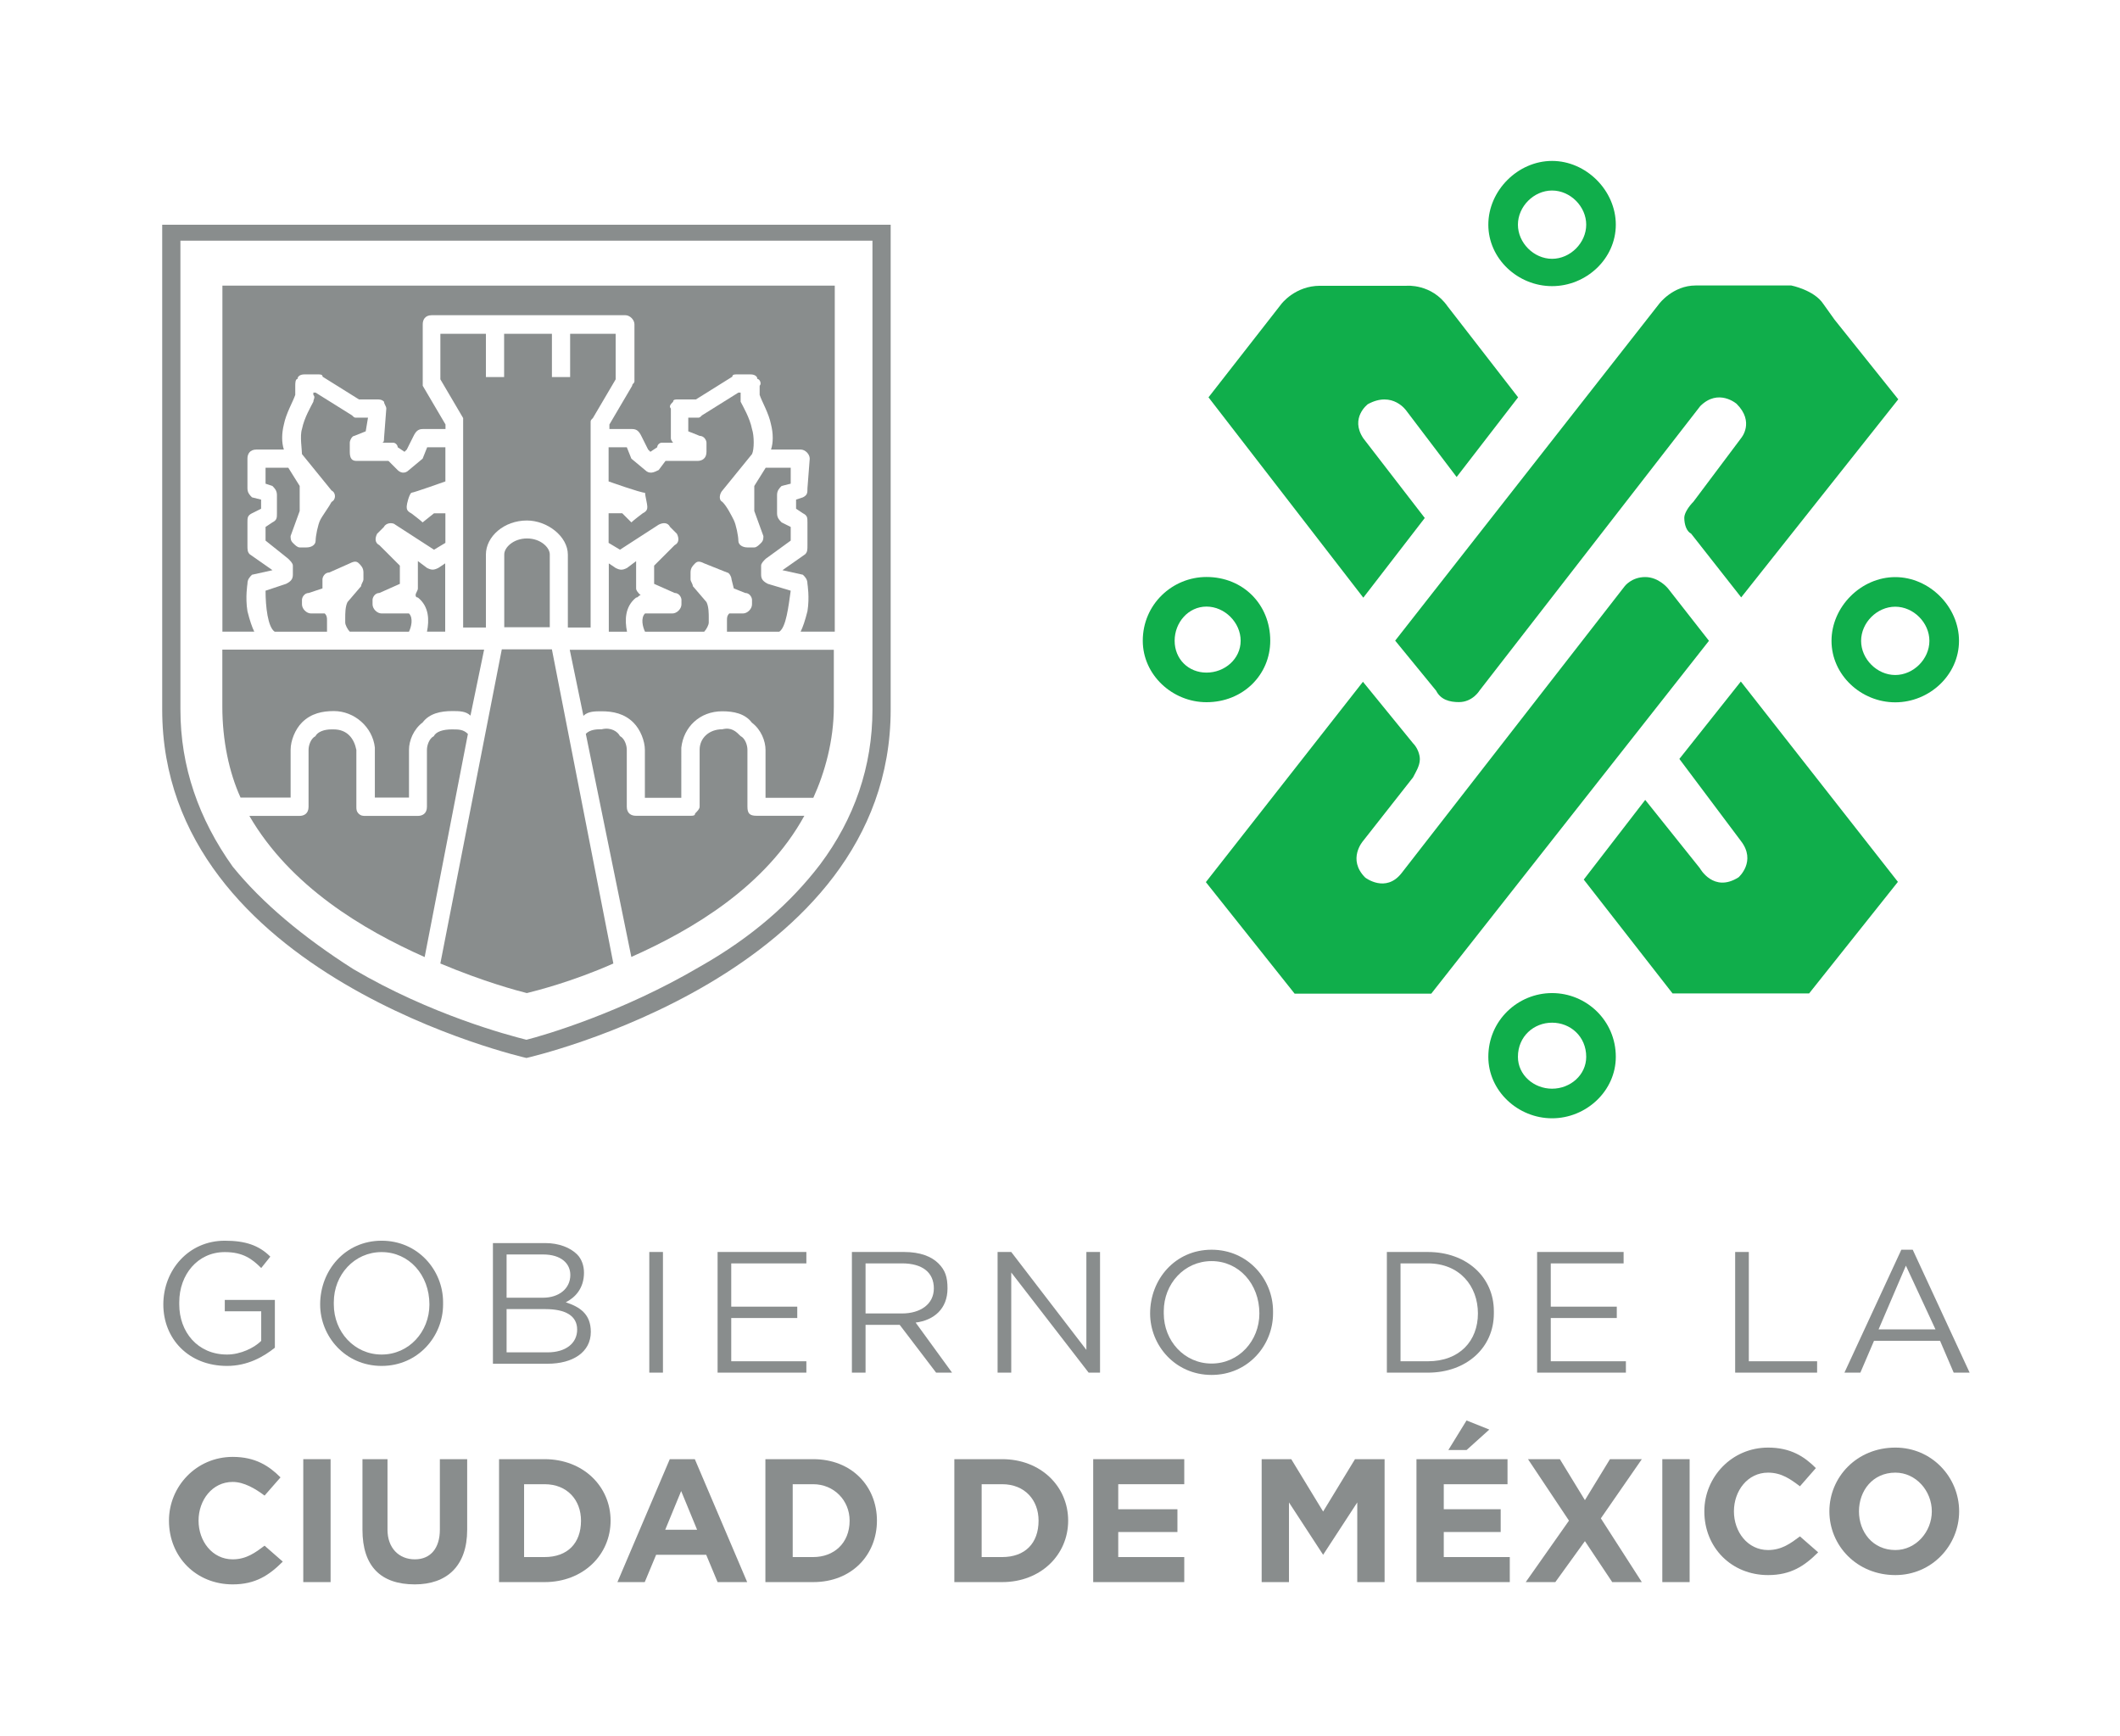 <?xml version="1.0" encoding="UTF-8" standalone="no"?>
<svg
   xmlns:dc="http://purl.org/dc/elements/1.1/"
   xmlns:cc="http://creativecommons.org/ns#"
   xmlns:rdf="http://www.w3.org/1999/02/22-rdf-syntax-ns#"
   xmlns:svg="http://www.w3.org/2000/svg"
   xmlns="http://www.w3.org/2000/svg"
   xmlns:sodipodi="http://sodipodi.sourceforge.net/DTD/sodipodi-0.dtd"
   xmlns:inkscape="http://www.inkscape.org/namespaces/inkscape"
   sodipodi:docname="logoCDMX.svg"
   inkscape:version="1.0 (4035a4fb49, 2020-05-01)"
   id="svg8"
   version="1.1"
   viewBox="0 3 39.486 32.331"
   height="32.331mm"
   width="39.486mm">
  <defs
     id="defs2">
    <clipPath
       clipPathUnits="userSpaceOnUse"
       id="clipPath34">
      <path
         d="M 0,85.12 V 541.12 H 810.56 V 85.12 Z"
         clip-rule="evenodd"
         id="path32" />
    </clipPath>
    <clipPath
       clipPathUnits="userSpaceOnUse"
       id="clipPath50">
      <path
         d="m 0,512.96 h 770.72 v 12.96 H 0 Z"
         clip-rule="evenodd"
         id="path48" />
    </clipPath>
    <clipPath
       clipPathUnits="userSpaceOnUse"
       id="clipPath60">
      <path
         d="M 0,85.12 V 541.12 H 810.56 V 85.12 Z"
         clip-rule="evenodd"
         id="path58" />
    </clipPath>
    <clipPath
       clipPathUnits="userSpaceOnUse"
       id="clipPath88">
      <path
         d="M 0,85.12 V 541.12 H 810.56 V 85.12 Z"
         clip-rule="evenodd"
         id="path86" />
    </clipPath>
    <clipPath
       clipPathUnits="userSpaceOnUse"
       id="clipPath936">
      <path
         d="M 0,85.12 V 541.12 H 810.56 V 85.12 Z"
         clip-rule="evenodd"
         id="path934" />
    </clipPath>
    <clipPath
       clipPathUnits="userSpaceOnUse"
       id="clipPath984">
      <path
         d="M 0,85.12 V 541.12 H 810.56 V 85.12 Z"
         clip-rule="evenodd"
         id="path982" />
    </clipPath>
    <clipPath
       clipPathUnits="userSpaceOnUse"
       id="clipPath1032">
      <path
         d="M 0,85.12 V 541.12 H 810.56 V 85.12 Z"
         clip-rule="evenodd"
         id="path1030" />
    </clipPath>
    <clipPath
       clipPathUnits="userSpaceOnUse"
       id="clipPath1148">
      <path
         d="M 0,85.12 V 541.12 H 810.56 V 85.12 Z"
         clip-rule="evenodd"
         id="path1146" />
    </clipPath>
    <clipPath
       clipPathUnits="userSpaceOnUse"
       id="clipPath1196">
      <path
         d="M 0,85.12 V 541.12 H 810.56 V 85.12 Z"
         clip-rule="evenodd"
         id="path1194" />
    </clipPath>
    <clipPath
       clipPathUnits="userSpaceOnUse"
       id="clipPath1244">
      <path
         d="M 0,85.12 V 541.12 H 810.56 V 85.12 Z"
         clip-rule="evenodd"
         id="path1242" />
    </clipPath>
    <clipPath
       clipPathUnits="userSpaceOnUse"
       id="clipPath1268">
      <path
         d="M 0,85.12 V 541.12 H 810.56 V 85.12 Z"
         clip-rule="evenodd"
         id="path1266" />
    </clipPath>
    <clipPath
       clipPathUnits="userSpaceOnUse"
       id="clipPath1304">
      <path
         d="M 0,85.12 V 541.12 H 810.56 V 85.12 Z"
         clip-rule="evenodd"
         id="path1302" />
    </clipPath>
    <clipPath
       clipPathUnits="userSpaceOnUse"
       id="clipPath1324">
      <path
         d="M 0,85.12 V 541.12 H 810.56 V 85.12 Z"
         clip-rule="evenodd"
         id="path1322" />
    </clipPath>
    <clipPath
       clipPathUnits="userSpaceOnUse"
       id="clipPath1352">
      <path
         d="M 0,85.12 V 541.12 H 810.56 V 85.12 Z"
         clip-rule="evenodd"
         id="path1350" />
    </clipPath>
  </defs>
  <sodipodi:namedview
     inkscape:window-maximized="1"
     inkscape:window-y="-9"
     inkscape:window-x="-9"
     inkscape:window-height="871"
     inkscape:window-width="1440"
     fit-margin-left="3"
     fit-margin-bottom="3"
     fit-margin-right="3"
     fit-margin-top="3"
     showgrid="false"
     inkscape:document-rotation="0"
     inkscape:current-layer="layer1"
     inkscape:document-units="mm"
     inkscape:cy="74.078316"
     inkscape:cx="-17.043953"
     inkscape:zoom="1.979899"
     inkscape:pageshadow="2"
     inkscape:pageopacity="0.0"
     borderopacity="1.0"
     bordercolor="#666666"
     pagecolor="#ffffff"
     id="base" />
  <g
     transform="translate(-218.736,-89.078)"
     id="layer1"
     inkscape:groupmode="layer"
     inkscape:label="Capa 1">
    <g
       transform="translate(105.571,10.424)"
       id="g3014">
      <g
         id="g2900">
        <g
           transform="matrix(0.265,0,0,0.265,139.914,94.518)"
           id="g1042">
          <path
             id="path1044"
             style="fill:#10ae4b;fill-opacity:1;fill-rule:nonzero;stroke:none"
             d="M 0,0 C 0.32,0.64 0.96,0.8 1.6,0.8 2.56,0.8 3.04,0 3.04,0 l 15.52,-20 c 1.28,-1.28 2.56,-0.16 2.56,-0.16 1.28,1.28 0.32,2.4 0.32,2.4 L 18.08,-13.28 v 0 c -0.32,0.32 -0.64,0.8 -0.64,1.12 0,0.48 0.16,0.96 0.48,1.12 v 0 L 21.44,-6.56 32.48,-20.48 28,-26.08 27.2,-27.2 C 26.56,-28.16 24.96,-28.48 24.96,-28.48 H 18.24 c -1.6,0 -2.56,1.28 -2.56,1.28 L -2.88,-3.52 Z" />
        </g>
        <g
           transform="matrix(0.265,0,0,0.265,139.702,91.301)"
           id="g1046">
          <path
             id="path1048"
             style="fill:#10ae4b;fill-opacity:1;fill-rule:nonzero;stroke:none"
             d="M 0,0 -4.32,-5.6 C -5.28,-7.04 -4,-8 -4,-8 c 1.76,-0.96 2.72,0.48 2.72,0.48 l 3.52,4.64 4.32,-5.6 -4.96,-6.4 c -1.12,-1.6 -2.88,-1.44 -2.88,-1.44 h -6.08 c -1.76,0 -2.72,1.28 -2.72,1.28 L -15.2,-8.48 -4.32,5.6 Z" />
        </g>
        <g
           transform="matrix(0.265,0,0,0.265,144.232,92.613)"
           id="g1050">
          <path
             id="path1052"
             style="fill:#10ae4b;fill-opacity:1;fill-rule:nonzero;stroke:none"
             d="m 0,0 c 0,0 -0.64,-0.8 -1.6,-0.8 -0.96,0 -1.44,0.64 -1.44,0.64 L -18.72,20 c -1.12,1.44 -2.56,0.32 -2.56,0.32 -1.28,-1.28 -0.16,-2.56 -0.16,-2.56 L -17.92,13.28 v 0 c 0.16,-0.32 0.48,-0.8 0.48,-1.28 0,-0.32 -0.16,-0.8 -0.48,-1.12 v 0 L -21.44,6.56 -32.48,20.64 -26.24,28.48 h 9.6 L 2.88,3.68 Z" />
        </g>
        <g
           transform="matrix(0.265,0,0,0.265,144.444,95.788)"
           id="g1054">
          <path
             id="path1056"
             style="fill:#10ae4b;fill-opacity:1;fill-rule:nonzero;stroke:none"
             d="M 0,0 4.32,5.76 C 5.44,7.2 4.16,8.32 4.16,8.32 2.4,9.44 1.44,7.68 1.44,7.68 l -3.84,-4.8 -4.32,5.6 6.24,8 h 9.6 L 15.36,8.64 4.32,-5.44 Z" />
        </g>
        <g
           transform="matrix(0.265,0,0,0.265,148.465,92.402)"
           id="g1058">
          <path
             id="path1060"
             style="fill:#10ae4b;fill-opacity:1;fill-rule:nonzero;stroke:none"
             d="M 0,0 C -2.4,0 -4.48,2.08 -4.48,4.48 -4.48,6.88 -2.4,8.8 0,8.8 2.4,8.8 4.48,6.88 4.48,4.48 4.48,2.08 2.4,0 0,0 Z m 0,6.88 c -1.28,0 -2.4,-1.12 -2.4,-2.4 0,-1.28 1.12,-2.4 2.4,-2.4 1.28,0 2.4,1.12 2.4,2.4 0,1.28 -1.12,2.4 -2.4,2.4 z" />
        </g>
        <g
           transform="matrix(0.265,0,0,0.265,142.073,86.983)"
           id="g1062">
          <path
             id="path1064"
             style="fill:#10ae4b;fill-opacity:1;fill-rule:nonzero;stroke:none"
             d="M 0,0 C 2.4,0 4.48,-1.92 4.48,-4.32 4.48,-6.72 2.4,-8.8 0,-8.8 c -2.4,0 -4.48,2.08 -4.48,4.48 C -4.48,-1.92 -2.4,0 0,0 Z m 0,-6.72 c 1.28,0 2.4,1.12 2.4,2.4 0,1.28 -1.12,2.4 -2.4,2.4 -1.28,0 -2.4,-1.12 -2.4,-2.4 0,-1.28 1.12,-2.4 2.4,-2.4 z" />
        </g>
        <g
           transform="matrix(0.265,0,0,0.265,136.824,93.587)"
           id="g1066">
          <path
             id="path1068"
             style="fill:#10ae4b;fill-opacity:1;fill-rule:nonzero;stroke:none"
             d="m 0,0 c 0,-2.56 -1.92,-4.48 -4.48,-4.48 -2.4,0 -4.48,1.92 -4.48,4.48 0,2.4 2.08,4.32 4.48,4.32 C -1.92,4.32 0,2.4 0,0 Z m -6.72,0 c 0,-1.28 0.96,-2.4 2.24,-2.4 1.28,0 2.4,1.12 2.4,2.4 0,1.28 -1.12,2.24 -2.4,2.24 -1.28,0 -2.24,-0.96 -2.24,-2.24 z" />
        </g>
        <g
           transform="matrix(0.265,0,0,0.265,142.073,100.149)"
           id="g1070">
          <path
             id="path1072"
             style="fill:#10ae4b;fill-opacity:1;fill-rule:nonzero;stroke:none"
             d="M 0,0 C -2.4,0 -4.48,1.92 -4.48,4.48 -4.48,6.88 -2.4,8.8 0,8.8 2.4,8.8 4.48,6.88 4.48,4.48 4.48,1.92 2.4,0 0,0 Z m 0,6.72 c -1.28,0 -2.4,-0.96 -2.4,-2.24 0,-1.44 1.12,-2.4 2.4,-2.4 1.28,0 2.4,0.96 2.4,2.4 0,1.28 -1.12,2.24 -2.4,2.24 z" />
        </g>
        <g
           transform="matrix(0.265,0,0,0.265,129.415,86.136)"
           id="g1074">
          <path
             id="path1076"
             style="fill:#898d8d;fill-opacity:1;fill-rule:nonzero;stroke:none"
             d="m 0,0 v 32.96 c 0,4 -1.28,7.68 -3.68,10.88 -2.08,2.72 -4.8,5.12 -8.48,7.2 C -17.6,54.24 -23.04,55.84 -24.32,56.16 -25.6,55.84 -31.04,54.4 -36.48,51.2 -40,48.96 -42.88,46.56 -44.96,44 c -2.4,-3.36 -3.68,-7.04 -3.68,-11.04 V 0 Z m 1.28,-1.12 h -51.2 v 34.08 c 0,18.72 25.6,24.48 25.6,24.48 v 0 c 0,0 25.6,-5.76 25.6,-24.48 z" />
        </g>
        <g
           transform="matrix(0.265,0,0,0.265,124.632,88.719)"
           id="g1078">
          <path
             id="path1080"
             style="fill:#898d8d;fill-opacity:1;fill-rule:nonzero;stroke:none"
             d="m 0,0 v -3.2 h -3.2 v 3.04 H -4.48 V -3.2 h -3.36 v 3.04 H -9.12 V -3.2 h -3.2 V 0 l 1.6,2.72 c 0,0.16 0,0.16 0,0.32 v 14.4 h 1.6 V 12.32 c 0,-1.28 1.28,-2.4 2.88,-2.4 1.44,0 2.88,1.12 2.88,2.4 v 5.12 h 1.6 L -1.76,12 c 0,0 0,0 0,-0.16 V 9.28 c 0,-0.16 0,-0.16 0,-0.16 V 7.2 c 0,0 0,0 0,0 V 6.4 3.04 c 0,-0.16 0,-0.16 0.16,-0.32 z" />
        </g>
        <g
           transform="matrix(0.265,0,0,0.265,121.457,93.418)"
           id="g1082">
          <path
             id="path1084"
             style="fill:#898d8d;fill-opacity:1;fill-rule:nonzero;stroke:none"
             d="m 0,0 v -4.8 l -0.48,0.32 c -0.32,0.16 -0.48,0.16 -0.8,0 l -0.64,-0.48 c 0,0 0,0.16 0,0.16 v 1.76 c 0,0.16 -0.16,0.32 -0.16,0.48 0,0 0,0.16 0.16,0.16 0.8,0.64 0.8,1.6 0.64,2.4 z" />
        </g>
        <g
           transform="matrix(0.265,0,0,0.265,122.981,91.682)"
           id="g1086">
          <path
             id="path1088"
             style="fill:#898d8d;fill-opacity:1;fill-rule:nonzero;stroke:none"
             d="M 0,0 C -0.96,0 -1.6,0.64 -1.6,1.12 V 6.24 H 1.6 V 1.12 C 1.6,0.64 0.96,0 0,0 Z" />
        </g>
        <g
           transform="matrix(0.265,0,0,0.265,117.901,93.418)"
           id="g1090">
          <path
             id="path1092"
             style="fill:#898d8d;fill-opacity:1;fill-rule:nonzero;stroke:none"
             d="m 0,0 c -0.16,-0.32 -0.32,-0.8 -0.48,-1.44 -0.16,-0.96 0,-1.92 0,-1.92 0,-0.32 0.16,-0.48 0.32,-0.64 l 1.44,-0.32 -1.6,-1.12 C -0.48,-5.6 -0.48,-5.76 -0.48,-6.08 v -1.6 c 0,-0.32 0,-0.48 0.32,-0.64 l 0.64,-0.32 v -0.64 l -0.64,-0.16 c -0.16,-0.16 -0.32,-0.32 -0.32,-0.64 v -2.08 c 0,-0.32 0.16,-0.64 0.64,-0.64 h 1.92 c -0.16,-0.48 -0.16,-1.12 0,-1.76 0.16,-0.8 0.64,-1.6 0.8,-2.08 v -0.64 c 0,-0.16 0,-0.48 0.16,-0.48 0,-0.16 0.16,-0.32 0.48,-0.32 h 0.96 c 0.16,0 0.32,0 0.32,0.16 l 2.56,1.6 h 1.28 c 0.16,0 0.32,0 0.48,0.16 0,0.16 0.16,0.32 0.16,0.48 l -0.16,2.08 c 0,0.16 0,0.32 -0.16,0.32 h 0.8 c 0.16,0 0.32,0.16 0.32,0.32 l 0.48,0.32 0.16,-0.16 0.48,-0.96 c 0.16,-0.32 0.32,-0.48 0.64,-0.48 h 1.6 v -0.32 l -1.6,-2.72 c 0,-0.16 0,-0.16 0,-0.32 v -4 c 0,-0.32 0.16,-0.64 0.64,-0.64 h 13.6 c 0.32,0 0.64,0.32 0.64,0.64 v 4 c 0,0.16 -0.16,0.16 -0.16,0.32 l -1.6,2.72 v 0.32 h 1.6 c 0.32,0 0.48,0.16 0.64,0.48 l 0.48,0.96 0.16,0.16 0.48,-0.32 c 0,-0.16 0.16,-0.32 0.32,-0.32 h 0.8 c 0,0 -0.16,-0.16 -0.16,-0.32 v -2.08 c -0.16,-0.16 0,-0.32 0.16,-0.48 0,-0.16 0.16,-0.16 0.32,-0.16 h 1.28 l 2.56,-1.6 c 0,-0.16 0.16,-0.16 0.32,-0.16 h 0.96 c 0.32,0 0.48,0.16 0.48,0.32 0.16,0 0.32,0.32 0.16,0.48 v 0.64 c 0.16,0.48 0.64,1.28 0.8,2.08 0.16,0.64 0.16,1.28 0,1.76 h 2.08 c 0.32,0 0.64,0.32 0.64,0.64 l -0.16,2.08 c 0,0.32 0,0.48 -0.32,0.64 l -0.48,0.16 v 0.64 l 0.48,0.32 c 0.32,0.16 0.32,0.32 0.32,0.64 v 1.6 c 0,0.32 0,0.48 -0.16,0.64 l -1.6,1.12 1.44,0.32 c 0.16,0.16 0.32,0.32 0.32,0.64 0,0 0.16,0.96 0,1.92 -0.16,0.64 -0.32,1.12 -0.48,1.44 h 2.24 c 0.16,0 0.16,0 0.16,0 V -24.32 H -2.24 V 0 Z" />
        </g>
        <g
           transform="matrix(0.265,0,0,0.265,125.013,92.783)"
           id="g1094">
          <path
             id="path1096"
             style="fill:#898d8d;fill-opacity:1;fill-rule:nonzero;stroke:none"
             d="M 0,0 C 0.16,0 0.16,-0.16 0.32,-0.16 0.16,-0.32 0,-0.48 0,-0.64 V -2.4 c 0,0 0,-0.16 0,-0.16 l -0.64,0.48 c -0.32,0.16 -0.48,0.16 -0.8,0 L -1.92,-2.4 v 4.8 h 1.28 C -0.8,1.6 -0.8,0.64 0,0 Z" />
        </g>
        <g
           transform="matrix(0.265,0,0,0.265,127.256,96.847)"
           id="g1098">
          <path
             id="path1100"
             style="fill:#898d8d;fill-opacity:1;fill-rule:nonzero;stroke:none"
             d="m 0,0 c -0.48,0 -0.64,-0.16 -0.64,-0.64 v -4 c 0,-0.32 -0.16,-0.8 -0.48,-0.96 -0.32,-0.32 -0.64,-0.64 -1.28,-0.48 -0.96,0 -1.6,0.64 -1.6,1.44 v 4 c 0,0.16 -0.16,0.32 -0.32,0.48 C -4.32,0 -4.48,0 -4.64,0 H -8.48 C -8.8,0 -9.12,-0.16 -9.12,-0.64 v -4 c 0,-0.32 -0.16,-0.8 -0.48,-0.96 -0.16,-0.32 -0.64,-0.64 -1.28,-0.48 -0.32,0 -0.8,0 -1.12,0.32 L -8.8,9.92 C -4.48,8 0.64,4.96 3.36,0 Z" />
        </g>
        <g
           transform="matrix(0.265,0,0,0.265,124.589,99.598)"
           id="g1102">
          <path
             id="path1104"
             style="fill:#898d8d;fill-opacity:1;fill-rule:nonzero;stroke:none"
             d="M 0,0 -4.32,-22.08 H -7.84 L -12.16,0 c 0,0 0,0 0,0 3.04,1.28 5.44,1.92 6.08,2.08 C -5.44,1.92 -2.88,1.28 0,0 0,0 0,0 0,0 Z" />
        </g>
        <g
           transform="matrix(0.265,0,0,0.265,121.88,95.323)"
           id="g1106">
          <path
             id="path1108"
             style="fill:#898d8d;fill-opacity:1;fill-rule:nonzero;stroke:none"
             d="m 0,0 c -0.32,-0.32 -0.64,-0.32 -1.12,-0.32 0,0 0,0 0,0 -0.64,0 -1.12,0.16 -1.28,0.48 -0.32,0.16 -0.48,0.64 -0.48,0.96 v 4 c 0,0.48 -0.32,0.64 -0.64,0.64 H -7.2 c -0.16,0 -0.32,0 -0.48,-0.16 C -7.84,5.44 -7.84,5.28 -7.84,5.12 v -4 c -0.16,-0.8 -0.64,-1.44 -1.6,-1.44 0,0 0,0 -0.16,0 -0.48,0 -0.96,0.16 -1.12,0.48 -0.32,0.16 -0.48,0.64 -0.48,0.96 v 4 c 0,0.48 -0.32,0.64 -0.64,0.64 h -3.52 c 2.88,4.96 8,8 12.32,9.92 z" />
        </g>
        <g
           transform="matrix(0.265,0,0,0.265,128.653,93.756)"
           id="g1110">
          <path
             id="path1112"
             style="fill:#898d8d;fill-opacity:1;fill-rule:nonzero;stroke:none"
             d="m 0,0 h -18.4 l 0.96,4.64 c 0.32,-0.32 0.8,-0.32 1.28,-0.32 0.8,0 1.6,0.16 2.24,0.8 0.48,0.48 0.8,1.28 0.8,1.92 v 3.36 h 2.56 V 7.04 c 0,0 0,-0.16 0,-0.16 0.16,-1.44 1.28,-2.56 2.88,-2.56 0.8,0 1.6,0.16 2.08,0.8 0.64,0.48 0.96,1.28 0.96,1.92 v 3.36 h 3.36 C -0.48,8.64 0.16,6.4 0.16,4 V 0 c 0,0 0,0 -0.16,0 z" />
        </g>
        <g
           transform="matrix(0.265,0,0,0.265,118.578,96.508)"
           id="g1114">
          <path
             id="path1116"
             style="fill:#898d8d;fill-opacity:1;fill-rule:nonzero;stroke:none"
             d="M 0,0 V -3.36 C 0,-4 0.32,-4.8 0.8,-5.28 c 0.64,-0.64 1.44,-0.8 2.24,-0.8 1.44,0 2.72,1.12 2.88,2.56 0,0 0,0.16 0,0.16 V 0 h 2.4 v -3.36 c 0,-0.64 0.32,-1.44 0.96,-1.92 0.48,-0.64 1.28,-0.8 2.08,-0.8 0.48,0 0.96,0 1.28,0.32 L 13.6,-10.4 H -4.8 v 4 c 0,2.4 0.48,4.64 1.28,6.4 z" />
        </g>
        <g
           transform="matrix(0.265,0,0,0.265,118.959,93.079)"
           id="g1118">
          <path
             id="path1120"
             style="fill:#898d8d;fill-opacity:1;fill-rule:nonzero;stroke:none"
             d="m 0,0 h 0.96 c 0.16,0.16 0.16,0.32 0.16,0.48 0,0 0,0.16 0,0.16 0,0.32 0,0.48 0,0.64 H -2.56 C -3.04,0.96 -3.2,-0.48 -3.2,-1.6 l 1.44,-0.48 c 0.32,-0.16 0.48,-0.32 0.48,-0.64 v -0.64 c 0,-0.16 -0.16,-0.32 -0.32,-0.48 l -1.6,-1.28 v -0.96 l 0.48,-0.32 c 0.32,-0.16 0.32,-0.32 0.32,-0.64 v -1.28 c 0,-0.32 -0.16,-0.48 -0.32,-0.64 L -3.2,-9.12 v -1.12 h 1.6 l 0.8,1.28 v 1.76 l -0.64,1.76 c 0,0.16 0,0.32 0.16,0.48 0.16,0.16 0.32,0.32 0.48,0.32 h 0.48 c 0.32,0 0.64,-0.16 0.64,-0.48 0,-0.32 0.16,-1.12 0.32,-1.44 0.16,-0.32 0.64,-0.96 0.8,-1.28 0.32,-0.16 0.32,-0.64 0,-0.8 l -2.08,-2.56 c 0,-0.32 -0.16,-1.28 0,-1.76 0.16,-0.8 0.64,-1.6 0.8,-1.92 0,-0.16 0.16,-0.32 0,-0.48 v -0.16 h 0.16 l 2.56,1.6 c 0.16,0.16 0.16,0.16 0.32,0.16 H 4 l -0.16,0.96 -0.8,0.32 c -0.16,0 -0.32,0.32 -0.32,0.48 v 0.64 c 0,0.48 0.16,0.64 0.48,0.64 h 2.24 l 0.64,0.64 c 0.16,0.16 0.48,0.32 0.8,0 0,0 0.96,-0.8 0.96,-0.8 l 0.32,-0.8 h 1.28 v 2.4 c 0,0 -2.24,0.8 -2.4,0.8 -0.16,0.16 -0.32,0.8 -0.32,0.96 0,0.16 0,0.32 0.32,0.48 0,0 0.64,0.48 0.8,0.64 l 0.8,-0.64 h 0.8 v 2.08 L 8.64,-4.48 5.92,-6.24 C 5.76,-6.4 5.28,-6.4 5.12,-6.08 L 4.64,-5.6 c -0.16,0.32 -0.16,0.64 0.16,0.8 l 1.44,1.44 v 1.28 L 4.8,-1.44 c -0.32,0 -0.48,0.32 -0.48,0.48 v 0.32 C 4.32,-0.32 4.64,0 4.96,0 h 1.92 c 0.32,0.32 0.16,0.96 0,1.28 H 2.72 C 2.56,1.12 2.4,0.8 2.4,0.64 c 0,-0.16 0,-0.16 0,-0.32 0,-0.32 0,-0.8 0.16,-1.12 l 0.96,-1.12 c 0,-0.16 0.16,-0.32 0.16,-0.48 v -0.48 c 0,-0.32 -0.16,-0.48 -0.32,-0.64 -0.16,-0.16 -0.32,-0.16 -0.64,0 l -1.44,0.64 c -0.32,0 -0.48,0.32 -0.48,0.48 v 0.64 l -0.96,0.32 c -0.32,0 -0.48,0.32 -0.48,0.48 v 0.32 C -0.64,-0.32 -0.32,0 0,0 Z" />
        </g>
        <g
           transform="matrix(0.265,0,0,0.265,127.002,93.079)"
           id="g1122">
          <path
             id="path1124"
             style="fill:#898d8d;fill-opacity:1;fill-rule:nonzero;stroke:none"
             d="m 0,0 h -0.96 c -0.16,0.16 -0.16,0.32 -0.16,0.48 0,0 0,0.16 0,0.16 0,0.32 0,0.48 0,0.64 H 2.56 C 3.04,0.96 3.2,-0.48 3.36,-1.6 L 1.76,-2.08 C 1.44,-2.24 1.28,-2.4 1.28,-2.72 v -0.64 c 0,-0.16 0.16,-0.32 0.32,-0.48 L 3.36,-5.12 V -6.08 L 2.72,-6.4 C 2.56,-6.56 2.4,-6.72 2.4,-7.04 v -1.28 c 0,-0.32 0.16,-0.48 0.32,-0.64 l 0.64,-0.16 v -1.12 H 1.6 l -0.8,1.28 v 1.76 l 0.64,1.76 c 0,0.16 0,0.32 -0.16,0.48 C 1.12,-4.8 0.96,-4.64 0.8,-4.64 H 0.32 c -0.32,0 -0.64,-0.16 -0.64,-0.48 0,-0.32 -0.16,-1.12 -0.32,-1.44 -0.16,-0.32 -0.48,-0.96 -0.8,-1.28 -0.32,-0.16 -0.16,-0.64 0,-0.8 l 2.08,-2.56 c 0.16,-0.32 0.16,-1.28 0,-1.76 -0.16,-0.8 -0.64,-1.6 -0.8,-1.92 0,-0.16 0,-0.32 0,-0.48 v -0.16 h -0.16 l -2.56,1.6 c -0.16,0.16 -0.16,0.16 -0.32,0.16 h -0.64 v 0.96 l 0.8,0.32 c 0.32,0 0.48,0.32 0.48,0.48 v 0.64 c 0,0.48 -0.32,0.64 -0.64,0.64 h -2.24 l -0.48,0.64 c -0.32,0.16 -0.64,0.32 -0.96,0 0,0 -0.96,-0.8 -0.96,-0.8 l -0.32,-0.8 h -1.28 v 2.4 c 0,0 2.24,0.8 2.56,0.8 0,0.16 0.16,0.8 0.16,0.96 0,0.16 0,0.32 -0.32,0.48 0,0 -0.64,0.48 -0.8,0.64 l -0.64,-0.64 h -0.96 v 2.08 l 0.8,0.48 2.72,-1.76 c 0.32,-0.16 0.64,-0.16 0.8,0.16 l 0.48,0.48 c 0.16,0.32 0.16,0.64 -0.16,0.8 l -1.44,1.44 v 1.28 l 1.44,0.64 c 0.32,0 0.48,0.32 0.48,0.48 v 0.32 C -4.32,-0.32 -4.64,0 -4.96,0 h -1.92 c -0.32,0.32 -0.16,0.96 0,1.28 h 4.16 C -2.56,1.12 -2.4,0.8 -2.4,0.64 c 0,-0.16 0,-0.16 0,-0.32 0,-0.32 0,-0.8 -0.16,-1.12 l -0.96,-1.12 c 0,-0.16 -0.16,-0.32 -0.16,-0.48 v -0.48 c 0,-0.32 0.16,-0.48 0.32,-0.64 0.16,-0.16 0.32,-0.16 0.64,0 l 1.6,0.64 c 0.16,0 0.32,0.32 0.32,0.48 l 0.16,0.64 0.8,0.32 c 0.32,0 0.48,0.32 0.48,0.48 v 0.32 C 0.64,-0.32 0.32,0 0,0 Z" />
        </g>
        <g
           transform="matrix(0.265,0,0,0.265,116.207,105.948)"
           id="g1126">
          <path
             id="path1128"
             style="fill:#898d8d;fill-opacity:1;fill-rule:nonzero;stroke:none"
             d="m 0,0 v 0 c 0,-2.4 1.76,-4.48 4.32,-4.48 1.44,0 2.4,0.32 3.2,1.12 l -0.64,0.8 C 6.24,-3.2 5.6,-3.68 4.32,-3.68 c -1.92,0 -3.2,1.6 -3.2,3.52 V 0 c 0,1.92 1.28,3.52 3.36,3.52 0.96,0 1.92,-0.48 2.4,-0.96 V 0.48 H 4.32 v -0.8 H 7.84 V 3.04 C 7.04,3.68 5.92,4.32 4.48,4.32 1.76,4.32 0,2.4 0,0 Z" />
        </g>
        <g
           transform="matrix(0.265,0,0,0.265,119.128,105.948)"
           id="g1130">
          <path
             id="path1132"
             style="fill:#898d8d;fill-opacity:1;fill-rule:nonzero;stroke:none"
             d="m 0,0 v 0 c 0,-2.4 1.76,-4.48 4.32,-4.48 2.56,0 4.32,2.08 4.32,4.32 V 0 C 8.64,2.24 6.88,4.32 4.32,4.32 1.76,4.32 0,2.24 0,0 Z m 7.68,0 v 0 c 0,-2.08 -1.44,-3.68 -3.36,-3.68 -1.92,0 -3.36,1.6 -3.36,3.52 V 0 c 0,1.92 1.44,3.52 3.36,3.52 1.92,0 3.36,-1.6 3.36,-3.52 z" />
        </g>
        <g
           transform="matrix(0.265,0,0,0.265,122.346,104.805)"
           id="g1134">
          <path
             id="path1136"
             style="fill:#898d8d;fill-opacity:1;fill-rule:nonzero;stroke:none"
             d="M 0,0 H 3.68 C 4.64,0 5.44,0.32 5.92,0.8 6.24,1.12 6.4,1.6 6.4,2.08 v 0 c 0,1.12 -0.64,1.76 -1.28,2.08 0.96,0.32 1.76,0.8 1.76,2.08 v 0 C 6.88,7.68 5.6,8.48 3.84,8.48 H 0 Z M 5.44,2.24 C 5.44,1.44 4.8,0.8 3.52,0.8 H 0.96 v 3.04 h 2.56 c 1.12,0 1.92,-0.64 1.92,-1.6 z M 3.68,4.64 H 0.96 v 3.04 h 2.88 c 1.28,0 2.08,-0.64 2.08,-1.6 v 0 C 5.92,5.12 5.12,4.64 3.68,4.64 Z" />
        </g>
        <g
           transform="matrix(0.265,0,0,0.265,22.608,-0.605)"
           id="g1138">
          <path
             id="path1140"
             style="fill:#898d8d;fill-opacity:1;fill-rule:nonzero;stroke:none"
             d="M 387.36,398.4 V 406.88 h 0.96 v -8.48 z" />
        </g>
        <g
           transform="matrix(0.265,0,0,0.265,22.608,-0.605)"
           id="g1142">
          <g
             clip-path="url(#clipPath1148)"
             id="g1144">
            <g
               transform="translate(392.16,398.4)"
               id="g1150">
              <path
                 id="path1152"
                 style="fill:#898d8d;fill-opacity:1;fill-rule:nonzero;stroke:none"
                 d="M 0,0 H 6.24 V 0.8 H 0.96 V 3.84 H 5.6 v 0.8 H 0.96 v 3.04 h 5.28 v 0.8 H 0 Z" />
            </g>
            <g
               transform="translate(401.6,398.4)"
               id="g1154">
              <path
                 id="path1156"
                 style="fill:#898d8d;fill-opacity:1;fill-rule:nonzero;stroke:none"
                 d="M 0,0 H 3.68 C 4.8,0 5.6,0.32 6.08,0.8 6.56,1.28 6.72,1.76 6.72,2.56 v 0 C 6.72,4 5.76,4.8 4.48,4.96 L 7.04,8.48 H 5.92 L 3.36,5.12 H 0.96 V 8.48 H 0 Z m 3.52,4.32 c 1.28,0 2.24,-0.64 2.24,-1.76 v 0 C 5.76,1.44 4.96,0.8 3.52,0.8 H 0.96 v 3.52 z" />
            </g>
            <g
               transform="translate(411.84,398.4)"
               id="g1158">
              <path
                 id="path1160"
                 style="fill:#898d8d;fill-opacity:1;fill-rule:nonzero;stroke:none"
                 d="M 0,0 H 0.96 L 6.24,6.88 V 0 H 7.2 V 8.48 H 6.4 L 0.96,1.44 V 8.48 H 0 Z" />
            </g>
            <g
               transform="translate(422.56,402.72)"
               id="g1162">
              <path
                 id="path1164"
                 style="fill:#898d8d;fill-opacity:1;fill-rule:nonzero;stroke:none"
                 d="m 0,0 v 0 c 0,-2.4 1.76,-4.48 4.32,-4.48 2.56,0 4.32,2.08 4.32,4.32 V 0 C 8.64,2.24 6.88,4.32 4.32,4.32 1.76,4.32 0,2.24 0,0 Z m 7.68,0 v 0 c 0,-2.08 -1.44,-3.68 -3.36,-3.68 -1.92,0 -3.36,1.6 -3.36,3.52 V 0 c 0,1.92 1.44,3.52 3.36,3.52 1.92,0 3.36,-1.6 3.36,-3.52 z" />
            </g>
            <g
               transform="translate(439.2,398.4)"
               id="g1166">
              <path
                 id="path1168"
                 style="fill:#898d8d;fill-opacity:1;fill-rule:nonzero;stroke:none"
                 d="M 0,0 H 2.88 C 5.6,0 7.52,1.76 7.52,4.16 v 0.16 c 0,2.4 -1.92,4.16 -4.64,4.16 H 0 Z M 0.96,0.8 V 7.68 H 2.88 C 5.12,7.68 6.4,6.24 6.4,4.32 v 0 C 6.4,2.4 5.12,0.8 2.88,0.8 Z" />
            </g>
            <g
               transform="translate(449.76,398.4)"
               id="g1170">
              <path
                 id="path1172"
                 style="fill:#898d8d;fill-opacity:1;fill-rule:nonzero;stroke:none"
                 d="M 0,0 H 6.08 V 0.8 H 0.96 V 3.84 H 5.6 v 0.8 H 0.96 v 3.04 h 5.28 v 0.8 H 0 Z" />
            </g>
            <g
               id="g1174">
              <path
                 id="path1176"
                 style="fill:#898d8d;fill-opacity:1;fill-rule:nonzero;stroke:none"
                 d="m 463.68,398.4 h 0.96 v 7.68 H 469.44 V 406.88 h -5.76 z" />
            </g>
            <g
               transform="translate(475.36,398.24)"
               id="g1178">
              <path
                 id="path1180"
                 style="fill:#898d8d;fill-opacity:1;fill-rule:nonzero;stroke:none"
                 d="m 0,0 h 0.8 l 4,8.64 H 3.68 L 2.72,6.4 H -1.92 L -2.88,8.64 H -4 Z M 2.4,5.6 0.32,1.12 -1.6,5.6 Z" />
            </g>
            <g
               transform="translate(353.6,417.28)"
               id="g1182">
              <path
                 id="path1184"
                 style="fill:#898d8d;fill-opacity:1;fill-rule:nonzero;stroke:none"
                 d="m 0,0 v 0 c 0,-2.4 1.92,-4.48 4.48,-4.48 1.6,0 2.56,0.64 3.36,1.44 L 6.72,-1.76 C 6.08,-2.24 5.28,-2.72 4.48,-2.72 3.04,-2.72 2.08,-1.44 2.08,0 v 0 c 0,1.44 0.96,2.72 2.4,2.72 0.96,0 1.6,-0.48 2.24,-0.96 L 8,2.88 C 7.04,3.84 6.08,4.48 4.48,4.48 1.92,4.48 0,2.56 0,0 Z" />
            </g>
          </g>
        </g>
        <g
           transform="matrix(0.265,0,0,0.265,22.608,-0.605)"
           id="g1186">
          <path
             id="path1188"
             style="fill:#898d8d;fill-opacity:1;fill-rule:nonzero;stroke:none"
             d="m 363.04,412.96 v 8.64 h 1.92 v -8.64 z" />
        </g>
        <g
           transform="matrix(0.265,0,0,0.265,22.608,-0.605)"
           id="g1190">
          <g
             clip-path="url(#clipPath1196)"
             id="g1192">
            <g
               transform="translate(367.2,417.92)"
               id="g1198">
              <path
                 id="path1200"
                 style="fill:#898d8d;fill-opacity:1;fill-rule:nonzero;stroke:none"
                 d="M 0,0 V -4.96 H 1.76 V 0 c 0,1.28 0.8,2.08 1.92,2.08 C 4.8,2.08 5.44,1.28 5.44,0 V -4.96 H 7.36 V 0 C 7.36,2.56 5.92,3.84 3.68,3.84 1.28,3.84 0,2.56 0,0 Z" />
            </g>
            <g
               transform="translate(376.8,412.96)"
               id="g1202">
              <path
                 id="path1204"
                 style="fill:#898d8d;fill-opacity:1;fill-rule:nonzero;stroke:none"
                 d="m 0,0 h 3.2 c 2.72,0 4.64,1.92 4.64,4.32 v 0 c 0,2.4 -1.92,4.32 -4.64,4.32 H 0 Z m 3.2,6.88 c 1.6,0 2.56,-0.96 2.56,-2.56 v 0 C 5.76,2.88 4.8,1.76 3.2,1.76 H 1.76 v 5.12 z" />
            </g>
            <g
               transform="translate(388.8,412.96)"
               id="g1206">
              <path
                 id="path1208"
                 style="fill:#898d8d;fill-opacity:1;fill-rule:nonzero;stroke:none"
                 d="M 0,0 H 1.76 L 5.44,8.64 H 3.36 L 2.56,6.72 h -3.52 l -0.8,1.92 H -3.68 Z M 1.92,4.96 0.8,2.24 -0.32,4.96 Z" />
            </g>
            <g
               transform="translate(395.52,412.96)"
               id="g1210">
              <path
                 id="path1212"
                 style="fill:#898d8d;fill-opacity:1;fill-rule:nonzero;stroke:none"
                 d="m 0,0 h 3.36 c 2.72,0 4.48,1.92 4.48,4.32 v 0 c 0,2.4 -1.76,4.32 -4.48,4.32 H 0 Z m 3.36,6.88 c 1.44,0 2.56,-0.96 2.56,-2.56 v 0 C 5.92,2.88 4.8,1.76 3.36,1.76 H 1.92 v 5.12 z" />
            </g>
            <g
               transform="translate(408.8,412.96)"
               id="g1214">
              <path
                 id="path1216"
                 style="fill:#898d8d;fill-opacity:1;fill-rule:nonzero;stroke:none"
                 d="M 0,0 H 3.36 C 6.08,0 8,1.92 8,4.32 v 0 C 8,6.72 6.08,8.64 3.36,8.64 H 0 Z m 3.36,6.88 c 1.6,0 2.56,-0.96 2.56,-2.56 v 0 C 5.92,2.88 4.96,1.76 3.36,1.76 H 1.92 v 5.12 z" />
            </g>
            <g
               transform="translate(418.56,412.96)"
               id="g1218">
              <path
                 id="path1220"
                 style="fill:#898d8d;fill-opacity:1;fill-rule:nonzero;stroke:none"
                 d="M 0,0 H 6.4 V 1.76 H 1.76 v 1.76 h 4.16 v 1.6 H 1.76 V 6.88 H 6.4 V 8.64 H 0 Z" />
            </g>
            <g
               transform="translate(430.4,412.96)"
               id="g1222">
              <path
                 id="path1224"
                 style="fill:#898d8d;fill-opacity:1;fill-rule:nonzero;stroke:none"
                 d="M 0,0 H 2.08 L 4.32,3.68 6.56,0 H 8.64 V 8.64 H 6.72 v -5.6 l -2.4,3.68 v 0 L 1.92,3.04 v 5.6 H 0 Z" />
            </g>
            <g
               transform="translate(441.28,412.96)"
               id="g1226">
              <path
                 id="path1228"
                 style="fill:#898d8d;fill-opacity:1;fill-rule:nonzero;stroke:none"
                 d="M 0,0 H 6.4 V 1.76 H 1.92 v 1.76 h 4 v 1.6 h -4 V 6.88 H 6.56 V 8.64 H 0 Z m 3.52,-2.72 1.6,0.64 -1.6,1.44 H 2.24 Z" />
            </g>
            <g
               transform="translate(452,417.28)"
               id="g1230">
              <path
                 id="path1232"
                 style="fill:#898d8d;fill-opacity:1;fill-rule:nonzero;stroke:none"
                 d="m 0,0 -2.88,-4.32 h 2.24 l 1.76,2.88 1.76,-2.88 H 5.12 L 2.24,-0.16 5.12,4.32 H 3.04 L 1.12,1.44 -0.96,4.32 h -2.08 z" />
            </g>
          </g>
        </g>
        <g
           transform="matrix(0.265,0,0,0.265,22.608,-0.605)"
           id="g1234">
          <path
             id="path1236"
             style="fill:#898d8d;fill-opacity:1;fill-rule:nonzero;stroke:none"
             d="m 458.56,412.96 v 8.64 h 1.92 v -8.64 z" />
        </g>
      </g>
      <g
         id="g1246"
         transform="matrix(0.265,0,0,0.265,144.909,109.801)">
        <path
           d="m 0,0 v 0 c 0,-2.4 1.92,-4.48 4.48,-4.48 1.6,0 2.56,0.64 3.36,1.44 L 6.72,-1.76 C 6.08,-2.24 5.44,-2.72 4.48,-2.72 3.04,-2.72 2.08,-1.44 2.08,0 v 0 c 0,1.44 0.96,2.72 2.4,2.72 0.96,0 1.6,-0.48 2.24,-0.96 L 8,2.88 C 7.04,3.84 6.08,4.48 4.48,4.48 1.92,4.48 0,2.56 0,0 Z"
           style="fill:#898d8d;fill-opacity:1;fill-rule:nonzero;stroke:none"
           id="path1248" />
      </g>
      <g
         id="g1250"
         transform="matrix(0.265,0,0,0.265,147.238,109.801)">
        <path
           d="M 0,0 V 0 C 0,-2.4 1.92,-4.48 4.64,-4.48 7.2,-4.48 9.12,-2.4 9.12,0 V 0 C 9.12,2.4 7.2,4.48 4.64,4.48 1.92,4.48 0,2.4 0,0 Z m 7.2,0 v 0 c 0,-1.44 -1.12,-2.72 -2.56,-2.72 -1.6,0 -2.56,1.28 -2.56,2.72 v 0 c 0,1.44 0.96,2.72 2.56,2.72 C 6.08,2.72 7.2,1.44 7.2,0 Z"
           style="fill:#898d8d;fill-opacity:1;fill-rule:nonzero;stroke:none"
           id="path1252" />
      </g>
    </g>
  </g>
</svg>
